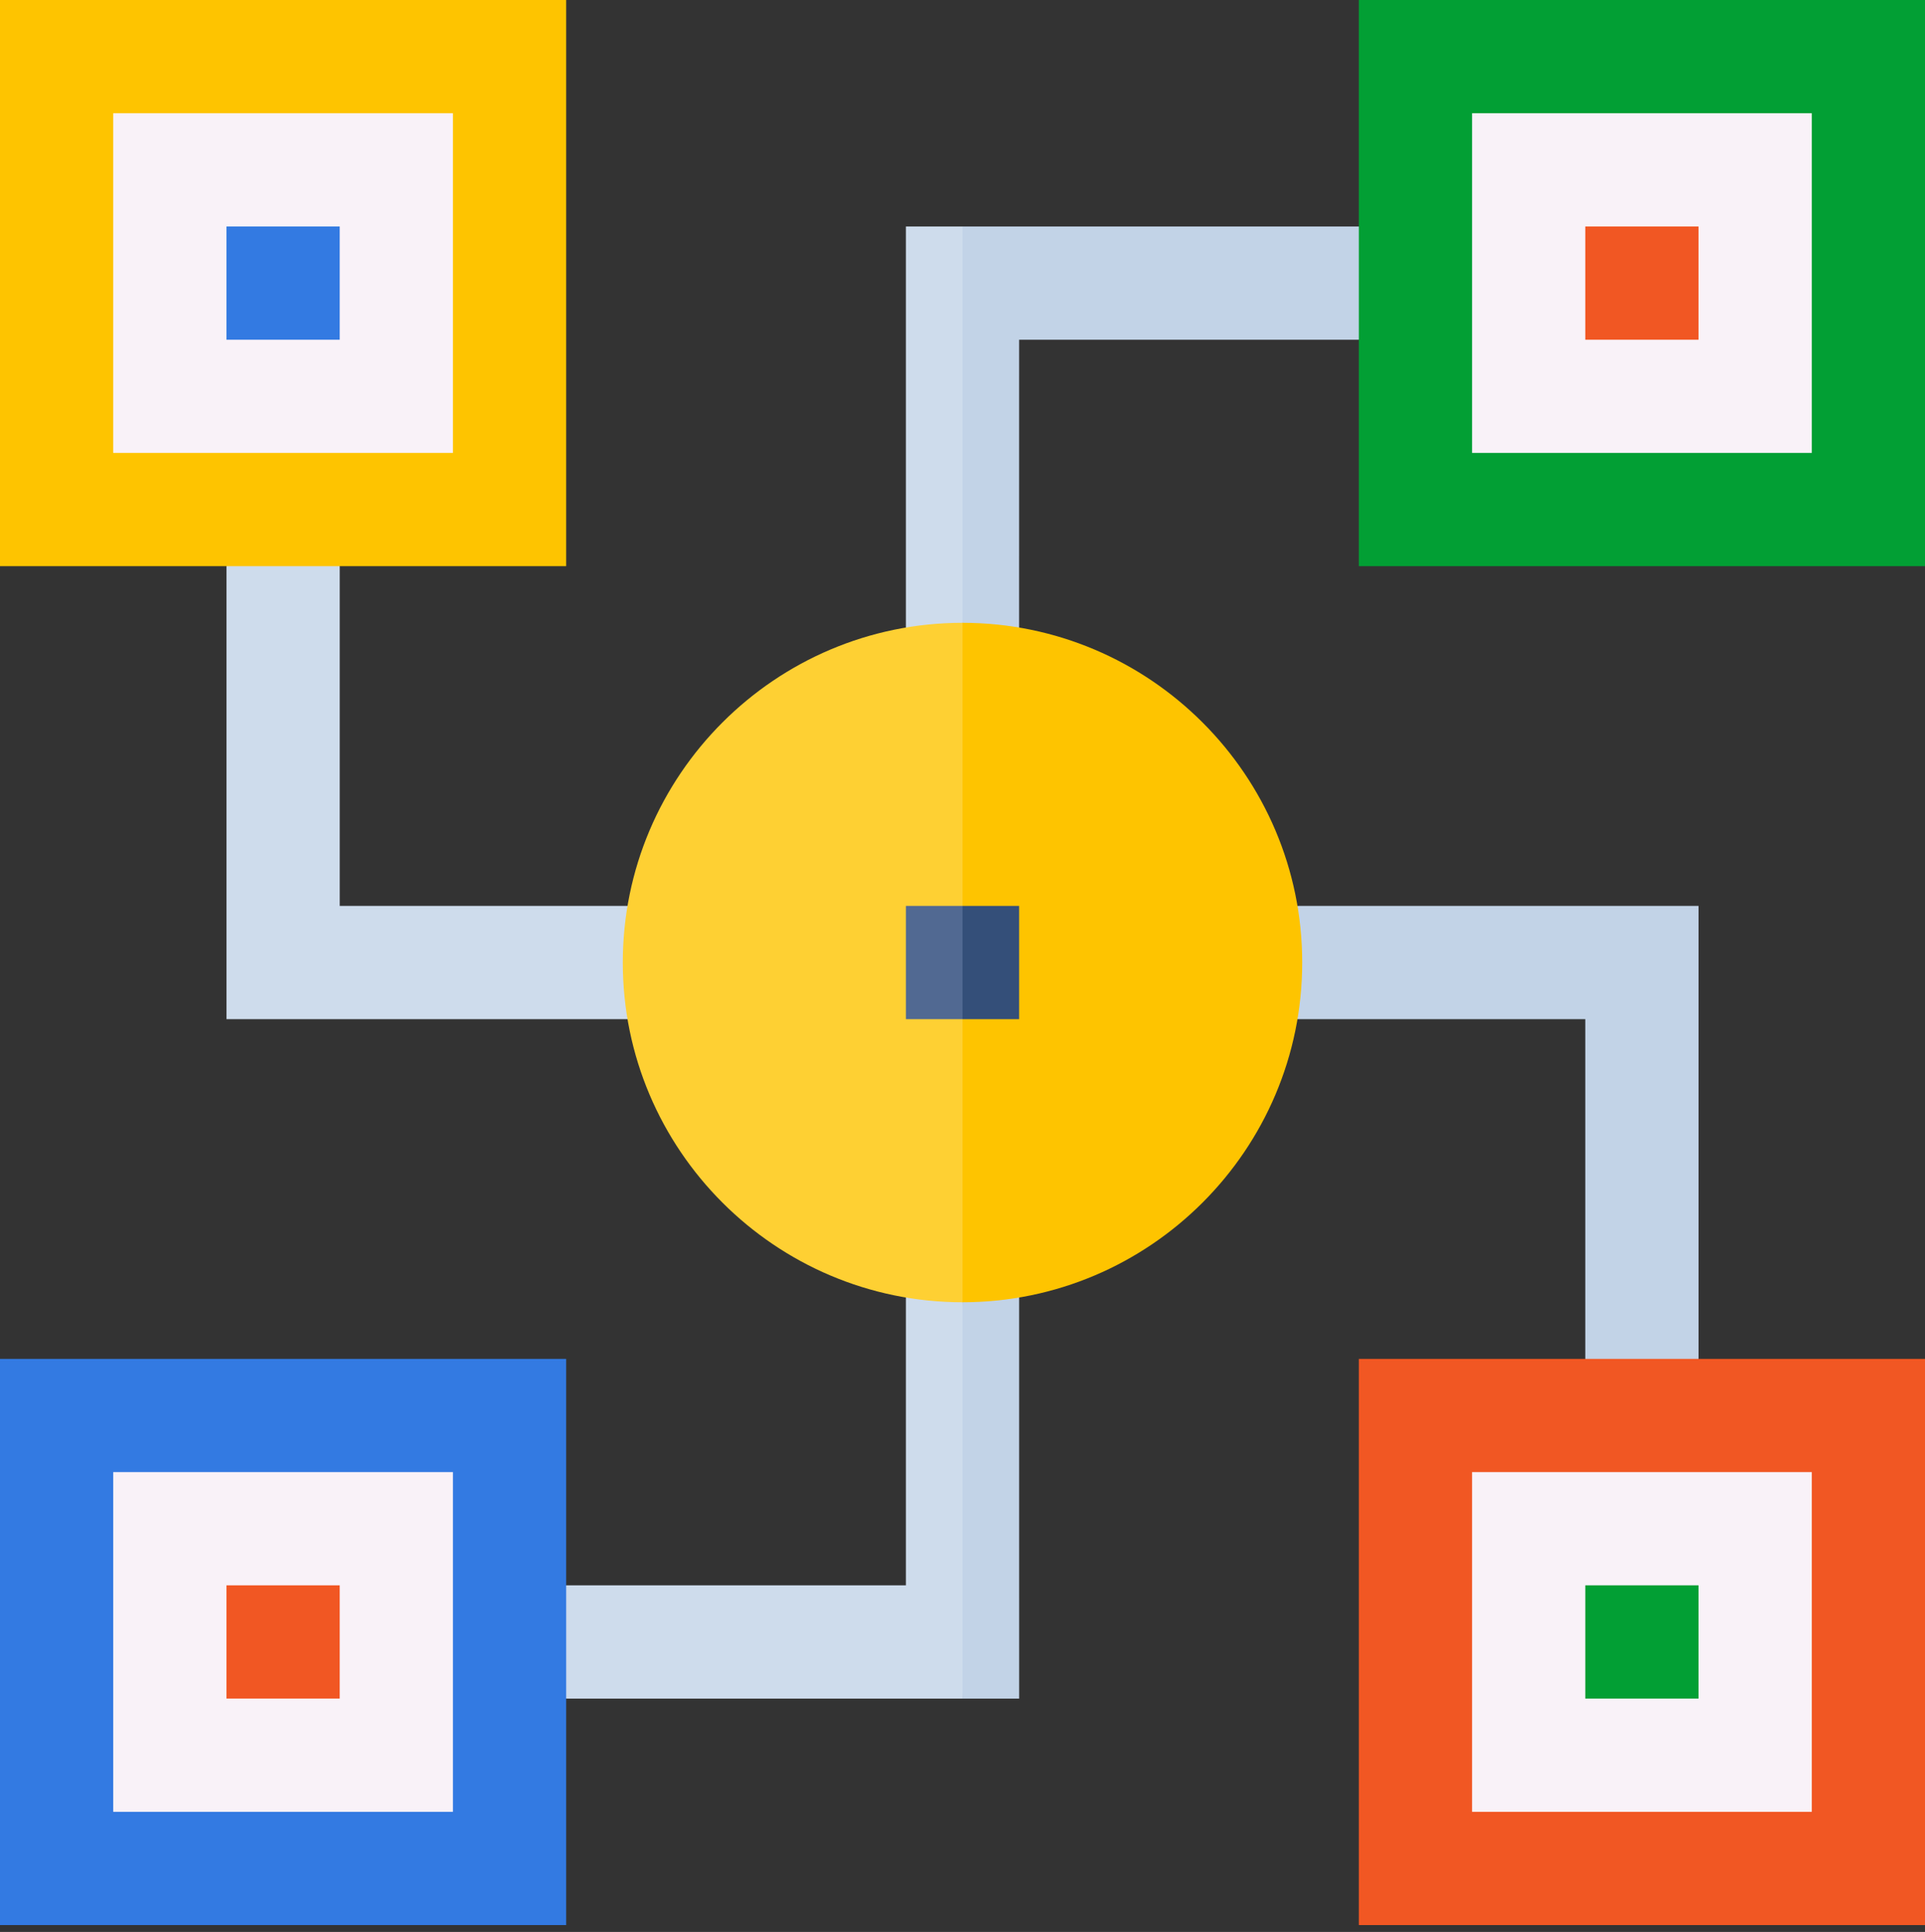<?xml version="1.0" encoding="utf-8"?>
<!-- Generator: Adobe Illustrator 16.0.0, SVG Export Plug-In . SVG Version: 6.00 Build 0)  -->
<!DOCTYPE svg PUBLIC "-//W3C//DTD SVG 1.1//EN" "http://www.w3.org/Graphics/SVG/1.1/DTD/svg11.dtd">
<svg version="1.1" id="Layer_1" xmlns="http://www.w3.org/2000/svg" xmlns:xlink="http://www.w3.org/1999/xlink" x="0px" y="0px"
	 width="78.584px" height="78.864px" viewBox="0 0 78.584 78.864" enable-background="new 0 0 78.584 78.864" xml:space="preserve">
<rect x="0" y="0" width="78.584" height="78.864" fill="#333333" stroke="none"/>
<g>
	<g id="XMLID_2344_">
		<path id="XMLID_5155_" fill="#CEDCEC" d="M36.981,9.245v16.379l1.155,2.111l1.156-2.311l1.156-6.934l-1.156-9.245
			C38.491,9.245,37.782,9.245,36.981,9.245z"/>
		<path id="XMLID_5154_" fill="#C2D3E7" d="M41.604,13.868h13.867l2.312-2.311l-2.312-2.312c-3.297,0-12.881,0-16.179,0v16.179
			l1.156,2.311l1.155-2.111C41.604,23.128,41.604,16.472,41.604,13.868z"/>
		<path id="XMLID_5153_" fill="#CEDCEC" d="M36.981,52.958v11.757c-2.897,0-11.249,0-13.868,0l-2.312,2.313l2.312,2.312h16.179
			l1.156-9.246l-1.156-6.934l-1.156-2.312L36.981,52.958z"/>
		<path id="XMLID_5152_" fill="#C2D3E7" d="M41.604,52.958l-1.155-2.11l-1.156,2.312v16.18h2.312
			C41.604,67.012,41.604,55.286,41.604,52.958z"/>
		<path id="XMLID_5151_" fill="#C2D3E7" d="M52.959,41.604h11.757v13.867l2.313,2.312l2.311-2.312c0-3.96,0-14.685,0-18.49
			c-2.327,0-14.053,0-16.364,0l-2.126,2.311L52.959,41.604z"/>
		<path id="XMLID_5129_" fill="#CEDCEC" d="M25.625,41.604c-2.311,0-14.053,0-16.379,0c0-3.837,0-14.608,0-18.491l2.312-2.312
			l2.311,2.312v13.868h11.757l2.111,2.311L25.625,41.604z"/>
		<path id="XMLID_5145_" fill="#337AE2" d="M23.113,78.584c-1.557,0-21.557,0-23.113,0c0-1.557,0-21.557,0-23.113h23.113V78.584z"/>
		<path id="XMLID_5146_" fill="#F9F2F8" d="M4.623,73.961H18.49c0-1.68,0-12.173,0-13.868c-1.68,0-12.172,0-13.868,0V73.961z"/>
		<path id="XMLID_5142_" fill="#FEC400" d="M23.113,23.113c-1.557,0-21.557,0-23.113,0C0,21.557,0,1.556,0,0h23.113V23.113z"/>
		<path id="XMLID_5143_" fill="#F9F2F8" d="M4.623,18.49H18.49c0-1.68,0-12.172,0-13.868c-1.68,0-12.172,0-13.868,0V18.49z"/>
		<path id="XMLID_5150_" fill="#F15723" d="M55.471,78.584h23.113c0-1.557,0-21.557,0-23.113c-1.557,0-21.557,0-23.113,0V78.584z"/>
		<path id="XMLID_5149_" fill="#F9F2F8" d="M60.094,73.961h13.868c0-1.68,0-12.173,0-13.868c-1.68,0-12.173,0-13.868,0V73.961z"/>
		<path id="XMLID_5148_" fill="#029F34" d="M78.584,23.113c0-1.557,0-21.557,0-23.113c-1.557,0-21.557,0-23.113,0v23.113H78.584z"/>
		<path id="XMLID_5147_" fill="#F9F2F8" d="M60.094,18.49h13.868c0-1.68,0-12.172,0-13.868c-1.68,0-12.173,0-13.868,0V18.49z"/>
		<path id="XMLID_5137_" fill="#FED033" d="M25.424,39.292c0,7.643,6.225,13.868,13.868,13.868l2.312-13.868l-2.312-13.868
			C31.649,25.424,25.424,31.649,25.424,39.292z"/>
		<path id="XMLID_5136_" fill="#FEC400" d="M53.16,39.292c0-7.643-6.226-13.868-13.868-13.868v13.868V53.16
			C46.935,53.16,53.16,46.935,53.16,39.292z"/>
		<path id="XMLID_5133_" fill="#516992" d="M36.981,36.981v2.311v2.312h1.155h1.156l1.156-2.312l-1.156-2.311h-1.156H36.981z"/>
		<path id="XMLID_5132_" fill="#344F79" d="M41.604,36.981h-1.155h-1.156v2.311v2.312h1.156h1.155v-2.312V36.981z"/>
	</g>
	<path fill="#029F34" d="M64.716,64.715h4.623v4.624h-4.623V64.715z"/>
	<path fill="#F15723" d="M64.716,9.245h4.623v4.623h-4.623V9.245z"/>
	<path fill="#F15723" d="M9.245,64.715h4.623v4.624H9.245V64.715z"/>
	<path fill="#337AE2" d="M9.245,9.245h4.623v4.623H9.245V9.245z"/>
</g>
</svg>
